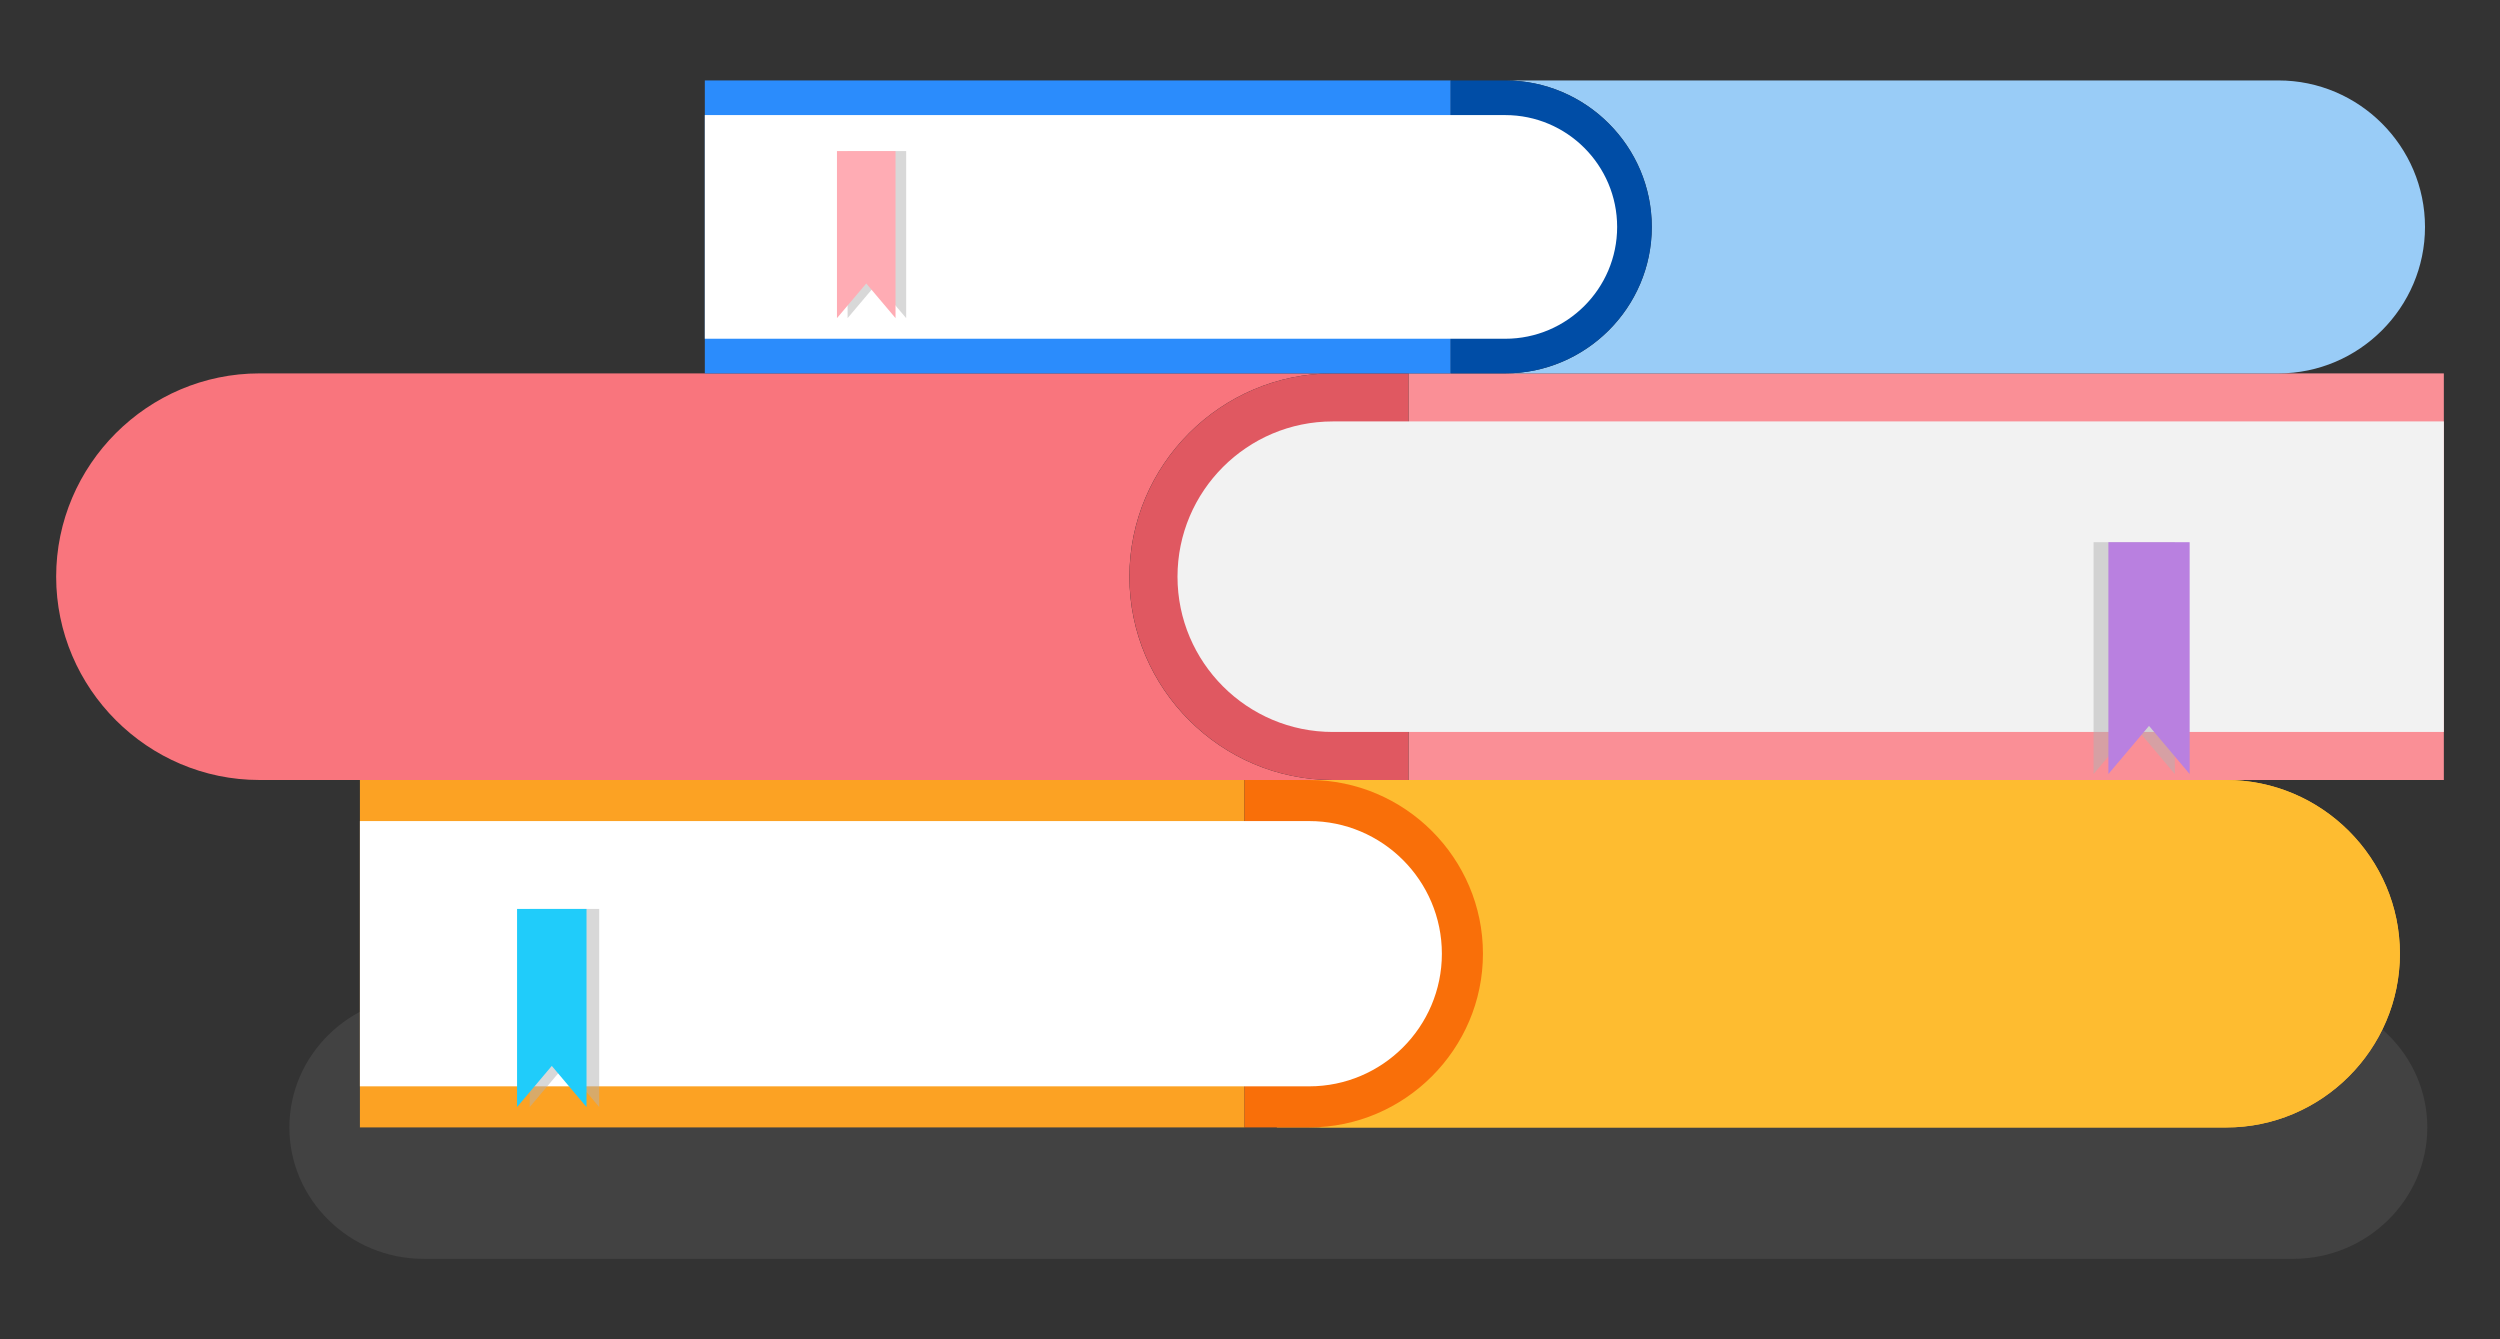 <?xml version="1.0" encoding="utf-8"?>
<!-- Generator: Adobe Illustrator 28.3.0, SVG Export Plug-In . SVG Version: 6.00 Build 0)  -->
<svg version="1.1" id="레이어_1" xmlns="http://www.w3.org/2000/svg" xmlns:xlink="http://www.w3.org/1999/xlink" x="0px"
	 y="0px" viewBox="0 0 280 150" style="enable-background:new 0 0 280 150;" xml:space="preserve">
<rect x="0" y="0" width="280" height="150" fill="#333333" stroke="none"/>
<style type="text/css">
	.st0{opacity:0.2;fill:#808080;}
	.st1{fill:#FEBC30;}
	.st2{fill:#FCA223;}
	.st3{fill:#F96F09;}
	.st4{fill:#FFFFFF;}
	.st5{opacity:0.5;fill:#B3B3B3;}
	.st6{fill:#20CCFA;}
	.st7{fill:#F9757D;}
	.st8{fill:#FA8F96;}
	.st9{fill:#E05861;}
	.st10{fill:#F2F2F2;}
	.st11{fill:#B980E0;}
	.st12{fill:#99CCF7;}
	.st13{fill:#2B8CFC;}
	.st14{fill:#004DA6;}
	.st15{fill:#FFACB4;}
</style>
<g>
	<g>
		<path class="st0" d="M256.84,111.55H47.43c-8.26,0-15.02,6.62-15.02,14.72l0,0c0,8.1,6.76,14.72,15.02,14.72h209.41
			c8.26,0,15.02-6.62,15.02-14.72l0,0C271.86,118.17,265.1,111.55,256.84,111.55z"/>
		<g>
			<g>
				<path class="st1" d="M249.33,126.27H143.01V87.36h106.32c10.7,0,19.46,8.75,19.46,19.46c0,5.35-2.19,10.21-5.72,13.74
					C259.55,124.08,254.68,126.27,249.33,126.27z"/>
				<path class="st1" d="M268.79,106.82c0,5.35-2.19,10.21-5.72,13.74c-3.53,3.53-8.39,5.72-13.74,5.72h-102.7
					c5.35,0,10.21-2.19,13.74-5.72c3.53-3.53,5.72-8.39,5.72-13.74c0-10.7-8.75-19.46-19.46-19.46h102.7
					C260.03,87.36,268.79,96.11,268.79,106.82z"/>
				<g>
					<rect x="40.31" y="87.36" class="st2" width="99.07" height="38.91"/>
					<path class="st3" d="M146.63,87.36h-7.25v38.91h7.25c5.35,0,10.21-2.19,13.74-5.72c3.53-3.53,5.72-8.39,5.72-13.74
						C166.09,96.11,157.33,87.36,146.63,87.36z"/>
				</g>
				<path class="st4" d="M146.63,121.67H40.31V91.96h106.32c8.19,0,14.86,6.66,14.86,14.86C161.49,115,154.82,121.67,146.63,121.67z
					"/>
				<g>
					<polygon class="st5" points="67.11,123.99 63.22,119.38 59.33,123.99 59.33,101.8 67.11,101.8 					"/>
					<polygon class="st6" points="65.69,123.99 61.8,119.38 57.91,123.99 57.91,101.8 65.69,101.8 					"/>
				</g>
			</g>
			<g>
				<path class="st7" d="M6.29,64.59c0,6.26,2.56,11.95,6.69,16.08c4.13,4.13,9.82,6.69,16.08,6.69h120.2
					c-6.26,0-11.95-2.56-16.08-6.69c-4.13-4.13-6.69-9.82-6.69-16.08c0-12.52,10.25-22.77,22.77-22.77H29.06
					C16.54,41.82,6.29,52.07,6.29,64.59z"/>
				<g>
					<rect x="157.75" y="41.82" class="st8" width="115.96" height="45.54"/>
					<path class="st9" d="M149.27,41.82h8.48v45.54h-8.48c-6.26,0-11.95-2.56-16.08-6.69c-4.13-4.13-6.69-9.82-6.69-16.08
						C126.5,52.07,136.74,41.82,149.27,41.82z"/>
				</g>
				<path class="st10" d="M149.27,81.98h124.44V47.2H149.27c-9.59,0-17.39,7.8-17.39,17.39C131.88,74.18,139.68,81.98,149.27,81.98z
					"/>
				<g>
					<polygon class="st5" points="234.48,86.69 239.03,81.3 243.58,86.69 243.58,60.73 234.48,60.73 					"/>
					<polygon class="st11" points="236.14,86.69 240.69,81.3 245.24,86.69 245.24,60.73 236.14,60.73 					"/>
				</g>
			</g>
		</g>
	</g>
	<g>
		<path class="st12" d="M271.6,25.42c0,4.51-1.85,8.61-4.82,11.58c-2.97,2.97-7.07,4.82-11.59,4.82h-86.6
			c4.51,0,8.61-1.85,11.59-4.82c2.97-2.97,4.82-7.07,4.82-11.58c0-9.02-7.38-16.41-16.41-16.41h86.6
			C264.22,9.01,271.6,16.39,271.6,25.42z"/>
		<g>
			<rect x="78.94" y="9.01" class="st13" width="83.54" height="32.81"/>
			<path class="st14" d="M168.59,9.01h-6.11v32.81h6.11c4.51,0,8.61-1.85,11.59-4.82c2.97-2.97,4.82-7.07,4.82-11.58
				C185,16.39,177.61,9.01,168.59,9.01z"/>
		</g>
		<path class="st4" d="M168.59,37.94H78.94V12.89h89.65c6.91,0,12.53,5.62,12.53,12.53C181.12,32.32,175.5,37.94,168.59,37.94z"/>
		<g>
			<polygon class="st5" points="101.49,35.63 98.21,31.75 94.93,35.63 94.93,16.92 101.49,16.92 			"/>
			<polygon class="st15" points="100.3,35.63 97.02,31.75 93.74,35.63 93.74,16.92 100.3,16.92 			"/>
		</g>
	</g>
</g>
</svg>

